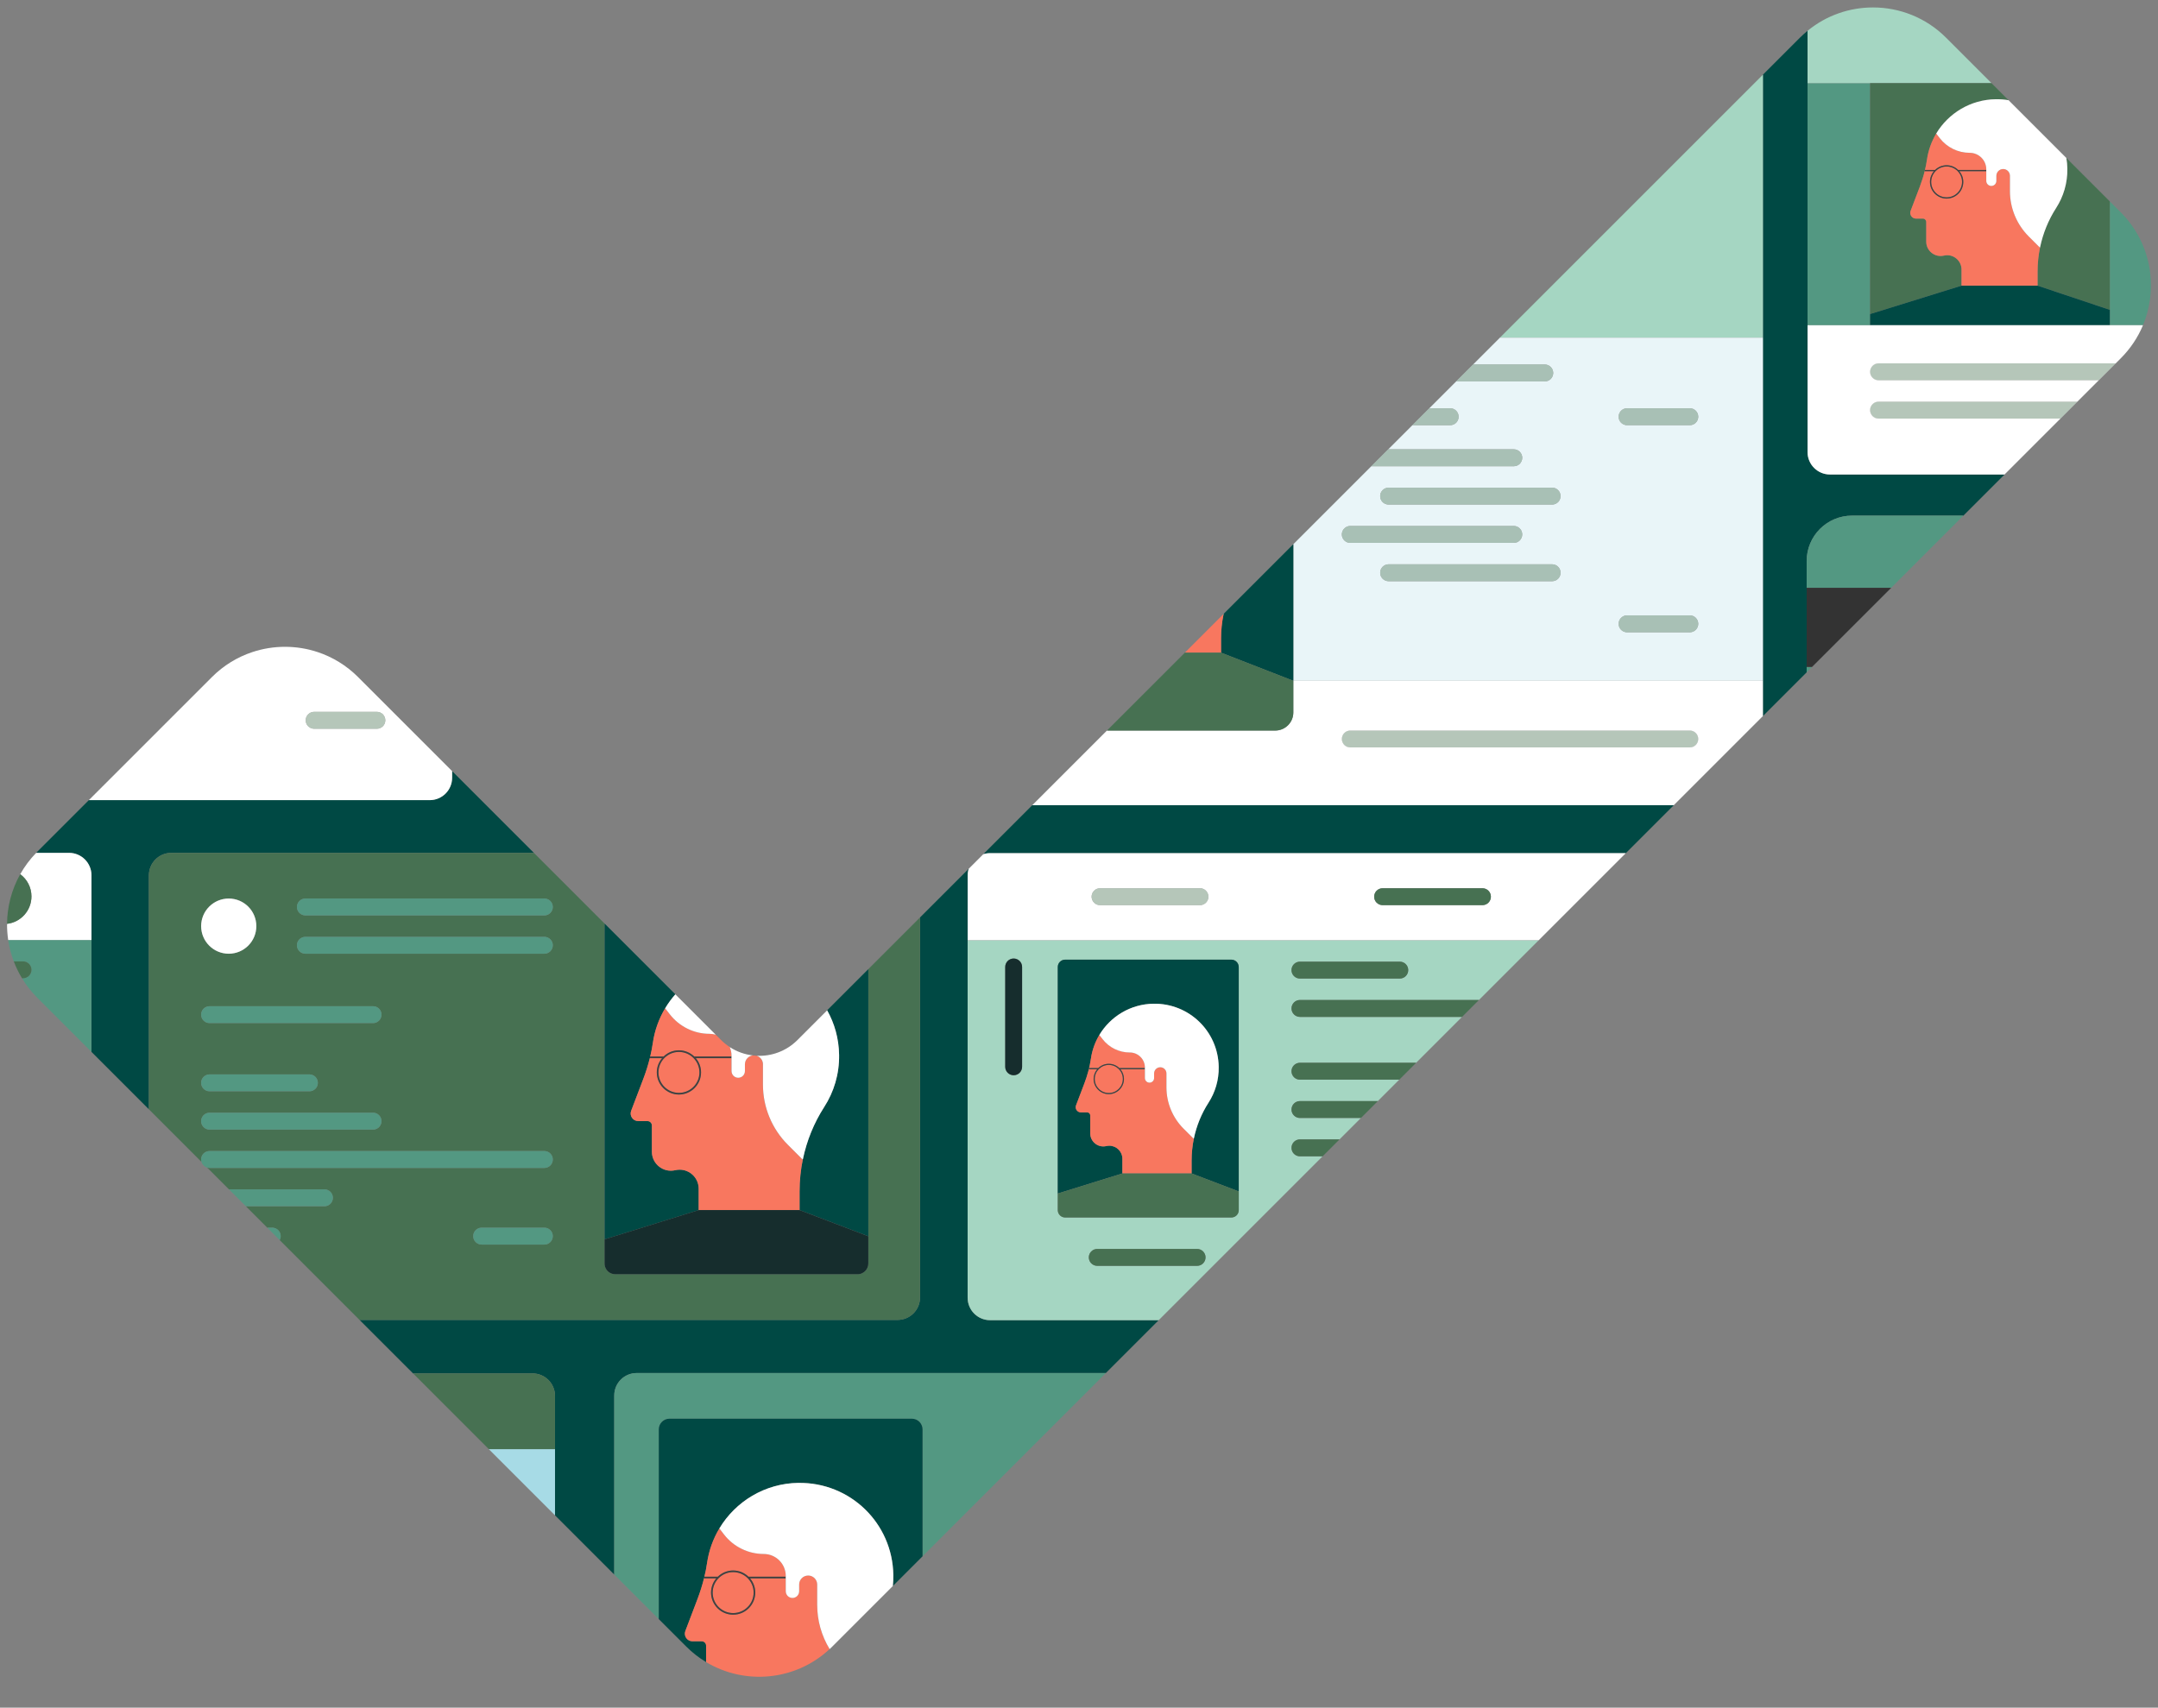 <?xml version="1.0" encoding="UTF-8"?>
<svg id="Illustration" xmlns="http://www.w3.org/2000/svg" viewBox="0 0 1400 1108">
  <rect x="0" y="0" width="1400" height="1108" fill="#808080" stroke="none"/>
  <defs>
    <style>
      .cls-1 {
        fill: #f8775f;
      }

      .cls-2 {
        fill: #004944;
      }

      .cls-3 {
        fill: #e9f5f8;
      }

      .cls-4 {
        fill: #fff;
      }

      .cls-5 {
        fill: #333;
      }

      .cls-6 {
        fill: #a5d6c2;
      }

      .cls-7 {
        fill: #a7dbe6;
      }

      .cls-8 {
        fill: #162d2d;
      }

      .cls-9 {
        fill: #43403e;
      }

      .cls-10, .cls-11 {
        fill: #477152;
      }

      .cls-12 {
        fill: #539882;
      }

      .cls-11 {
        opacity: .4;
      }
    </style>
  </defs>
  <g>
    <path class="cls-2" d="m642.3,856.6c-8.02,0-14.54-6.51-14.54-14.54v-273.95c0-1.53.23-3,.68-4.39l-31.57,31.57v246.59c0,8.03-6.51,14.54-14.54,14.54H233.24l34.73,34.72h77.53c8.03,0,14.55,6.52,14.55,14.55v34.56h0v42.97l24.69,24.69,13.75,13.75v-116.23c0-8.03,6.52-14.54,14.54-14.54h304.37l18.96-18.96,15.34-15.34h-109.4Z"/>
    <path class="cls-2" d="m111.14,553.37h235.21l-50.63-50.63-2.4-2.4v4.29c0,8.03-6.51,14.54-14.54,14.54H57.64l-33.18,33.18-.24.26c-.26.26-.5.51-.74.77h21.32c8.03,0,14.55,6.52,14.55,14.55v114.6l37.25,37.25v-151.86c0-8.02,6.52-14.54,14.55-14.54Z"/>
    <path class="cls-2" d="m1300.43,307.87h-113.24c-8.03,0-14.55-6.51-14.55-14.54V19.98c-1.69,1.4-3.35,2.89-4.93,4.47l-24.01,24.01v416.15l28.38-28.38v-72.22c0-16.26,13.18-29.44,29.43-29.44h72.23l26.7-26.7Z"/>
    <path class="cls-2" d="m637.91,554.25c1.39-.45,2.86-.68,4.39-.68h412.44l31.12-31.12h-416.15l-31.8,31.8Z"/>
    <path class="cls-6" d="m627.76,842.06c0,8.03,6.52,14.54,14.54,14.54h109.4l106.33-106.33h-14.7c-3.03,0-5.48-2.45-5.48-5.48,0-1.51.62-2.89,1.6-3.89.99-.99,2.36-1.6,3.88-1.6h25.67l13.9-13.9h-39.57c-3.03,0-5.48-2.45-5.48-5.48,0-1.51.62-2.89,1.6-3.88s2.36-1.6,3.88-1.6h50.53l13.9-13.9h-64.43c-3.03,0-5.48-2.45-5.48-5.48,0-1.51.62-2.89,1.6-3.88s2.36-1.6,3.88-1.6h75.39l29.76-29.76h-105.15c-3.03,0-5.48-2.46-5.48-5.49,0-1.51.62-2.87,1.6-3.88.99-.99,2.36-1.6,3.88-1.6h116.13l38.76-38.76h-370.47v231.98Zm148.86-20.72h-64.77c-3.03,0-5.48-2.45-5.48-5.48s2.45-5.48,5.48-5.48h64.77c3.03,0,5.48,2.45,5.48,5.48s-2.45,5.48-5.48,5.48Zm66.72-197.37h64.77c3.03,0,5.48,2.45,5.48,5.48s-2.45,5.48-5.48,5.48h-64.77c-3.03,0-5.48-2.45-5.48-5.48s2.45-5.48,5.48-5.48Zm-157.11,150.43v-146.96c0-2.64,2.14-4.78,4.76-4.78h107.87c2.64,0,4.78,2.14,4.78,4.78v157.73c0,2.64-2.14,4.78-4.78,4.78h-107.87c-2.62,0-4.76-2.14-4.76-4.78v-10.77Zm-34.1-146.99c0-3.03,2.45-5.48,5.48-5.48s5.48,2.45,5.48,5.48v64.77c0,3.03-2.45,5.48-5.48,5.48s-5.48-2.45-5.48-5.48v-64.77Z"/>
    <path class="cls-4" d="m637.91,554.25l-9.47,9.47c-.45,1.39-.68,2.86-.68,4.39v41.97h370.47l56.51-56.51h-412.44c-1.53,0-3,.23-4.39.68Zm259.06,22.09h64.77c3.03,0,5.48,2.45,5.48,5.48s-2.45,5.48-5.48,5.48h-64.77c-3.03,0-5.48-2.45-5.48-5.48s2.45-5.48,5.48-5.48Zm-183.29,0h64.77c3.03,0,5.48,2.45,5.48,5.48s-2.45,5.48-5.48,5.48h-64.77c-3.03,0-5.48-2.45-5.48-5.48s2.45-5.48,5.48-5.48Z"/>
    <path class="cls-2" d="m773.05,761.4l30.58,11.65v-145.6c0-2.64-2.14-4.78-4.78-4.78h-107.87c-2.62,0-4.76,2.14-4.76,4.78v146.96l41.9-13.02h44.92Zm-53.38-17.98c-.65,0-1.3.07-1.96.23-5.32,1.25-10.42-2.78-10.42-8.25v-11.67c0-1.07-.87-1.94-1.94-1.94h-4.12c-2.37,0-4.01-2.37-3.16-4.58l5.4-14.21c1.98-5.2,3.46-10.59,4.26-16.1.8-5.55,2.7-10.74,5.47-15.36,7.19-12,20.24-20.08,35.2-20.28,23.07-.31,41.88,17.92,42.25,40.99.14,8.56-2.31,16.54-6.61,23.22-4.59,7.12-7.78,15.01-9.5,23.23-.98,4.69-1.47,9.5-1.47,14.34v8.36h-44.92v-9.5c0-4.79-3.91-8.48-8.46-8.48Z"/>
    <path class="cls-1" d="m773.05,761.39v-8.36c0-4.84.5-9.64,1.47-14.34l-.15.16-6.54-6.54c-7.1-7.1-11.09-16.73-11.09-26.78v-9.04c0-2.22-1.8-4.01-4.01-4.01s-4.01,1.8-4.01,4.01v3c0,1.64-1.33,2.98-2.98,2.98s-2.98-1.33-2.98-2.98v-5.75h-15.9c1.45,1.72,2.33,3.93,2.33,6.34,0,5.43-4.42,9.85-9.85,9.85s-9.85-4.42-9.85-9.85c0-2.42.88-4.63,2.33-6.34h-5.44l.18-.73h5.95c1.77-1.71,4.18-2.77,6.84-2.77s5.06,1.06,6.84,2.77h16.59v-.31c0-5.42-4.39-9.81-9.81-9.81-6.91,0-13.44-3.2-17.67-8.67l-2.09-2.7c-2.77,4.61-4.66,9.81-5.47,15.36-.8,5.51-2.28,10.9-4.26,16.1l-5.4,14.21c-.84,2.21.8,4.58,3.16,4.58h4.12c1.07,0,1.94.87,1.94,1.94v11.67c0,5.46,5.1,9.5,10.42,8.25.66-.16,1.32-.23,1.96-.23,4.55,0,8.46,3.69,8.46,8.48v9.5h44.92Z"/>
    <path class="cls-1" d="m719.33,690.98c-5.03,0-9.12,4.09-9.12,9.12s4.09,9.12,9.12,9.12,9.12-4.09,9.12-9.12-4.09-9.12-9.12-9.12Z"/>
    <path class="cls-9" d="m726.17,693.02c-1.77-1.71-4.18-2.77-6.84-2.77s-5.06,1.06-6.84,2.77h-5.95l-.18.73h5.44c-1.45,1.72-2.33,3.93-2.33,6.34,0,5.43,4.42,9.85,9.85,9.85s9.85-4.42,9.85-9.85c0-2.42-.88-4.63-2.33-6.34h15.9v-.73h-16.59Zm-6.84,16.19c-5.03,0-9.12-4.09-9.12-9.12s4.09-9.12,9.12-9.12,9.12,4.09,9.12,9.12-4.09,9.12-9.12,9.12Z"/>
    <path class="cls-4" d="m732.95,682.9c5.42,0,9.81,4.39,9.81,9.81v6.79c0,1.64,1.33,2.98,2.98,2.98s2.98-1.33,2.98-2.98v-3c0-2.22,1.8-4.01,4.01-4.01s4.01,1.8,4.01,4.01v9.04c0,10.04,3.99,19.68,11.09,26.78l6.54,6.54.15-.16c1.71-8.23,4.91-16.11,9.5-23.23,4.3-6.67,6.75-14.66,6.61-23.22-.37-23.07-19.18-41.31-42.25-40.99-14.96.2-28.01,8.29-35.2,20.28l2.09,2.7c4.23,5.47,10.76,8.67,17.67,8.67Z"/>
    <path class="cls-10" d="m690.99,789.97h107.87c2.64,0,4.78-2.14,4.78-4.78v-12.14l-30.58-11.65h-44.92l-41.9,13.02v10.77c0,2.64,2.14,4.78,4.76,4.78Z"/>
    <path class="cls-10" d="m843.34,634.94h64.77c3.03,0,5.48-2.45,5.48-5.48s-2.45-5.48-5.48-5.48h-64.77c-3.03,0-5.48,2.45-5.48,5.48s2.45,5.48,5.48,5.48Z"/>
    <path class="cls-10" d="m896.97,587.3h64.77c3.03,0,5.48-2.45,5.48-5.48s-2.45-5.48-5.48-5.48h-64.77c-3.03,0-5.48,2.45-5.48,5.48s2.45,5.48,5.48,5.48Z"/>
    <path class="cls-4" d="m713.68,587.3h64.77c3.03,0,5.48-2.45,5.48-5.48s-2.45-5.48-5.48-5.48h-64.77c-3.03,0-5.48,2.45-5.48,5.48s2.45,5.48,5.48,5.48Z"/>
    <path class="cls-11" d="m713.68,587.3h64.77c3.03,0,5.48-2.45,5.48-5.48s-2.45-5.48-5.48-5.48h-64.77c-3.03,0-5.48,2.45-5.48,5.48s2.45,5.48,5.48,5.48Z"/>
    <path class="cls-8" d="m657.61,697.67c3.03,0,5.48-2.45,5.48-5.48v-64.77c0-3.03-2.45-5.48-5.48-5.48s-5.48,2.45-5.48,5.48v64.77c0,3.03,2.45,5.48,5.48,5.48Z"/>
    <path class="cls-10" d="m776.62,810.38h-64.77c-3.03,0-5.48,2.45-5.48,5.48s2.45,5.48,5.48,5.48h64.77c3.03,0,5.48-2.45,5.48-5.48s-2.45-5.48-5.48-5.48Z"/>
    <path class="cls-10" d="m839.47,650.44c-.99,1-1.6,2.36-1.6,3.88,0,3.03,2.45,5.49,5.48,5.49h105.15l10.97-10.97h-116.13c-1.51,0-2.89.62-3.88,1.6Z"/>
    <path class="cls-10" d="m839.47,691.18c-.99.99-1.6,2.36-1.6,3.88,0,3.03,2.45,5.48,5.48,5.48h64.43l10.96-10.96h-75.39c-1.51,0-2.89.62-3.88,1.6Z"/>
    <path class="cls-10" d="m839.47,716.04c-.99.99-1.6,2.36-1.6,3.88,0,3.03,2.45,5.48,5.48,5.48h39.57l10.96-10.96h-50.53c-1.51,0-2.89.62-3.88,1.6Z"/>
    <path class="cls-10" d="m839.47,740.9c-.99,1-1.6,2.37-1.6,3.89,0,3.03,2.45,5.48,5.48,5.48h14.7l10.97-10.97h-25.67c-1.51,0-2.89.62-3.88,1.6Z"/>
    <path class="cls-12" d="m1201.5,334.57c-16.25,0-29.43,13.18-29.43,29.44v17.36h54.85l16.4-16.4,30.41-30.41h-72.23Z"/>
    <polygon class="cls-12" points="1172.07 432.78 1172.07 436.23 1226.93 381.38 1175.53 432.78 1172.07 432.78"/>
    <polygon class="cls-5" points="1172.07 432.78 1175.53 432.78 1226.93 381.38 1172.07 381.38 1172.07 432.78"/>
    <polygon class="cls-6" points="1143.7 48.46 1143.7 48.46 973.07 219.09 1143.7 219.09 1143.7 48.46"/>
    <path class="cls-3" d="m1143.7,441.74v-222.65h-170.62l-17.43,17.43h46.51c3.03,0,5.48,2.45,5.48,5.48,0,1.51-.62,2.89-1.6,3.88-.99.99-2.36,1.6-3.88,1.6h-57.47l-17.43,17.43h13.53c3.03,0,5.48,2.46,5.48,5.49,0,1.5-.62,2.87-1.6,3.88-.99.99-2.36,1.6-3.88,1.6h-24.5l-15.67,15.67h81.45c3.03,0,5.48,2.45,5.48,5.48,0,1.51-.62,2.89-1.6,3.88s-2.36,1.6-3.88,1.6h-92.41l-50.61,50.61v88.62h304.65Zm-136.77-64.63h-106.05c-3.03,0-5.48-2.45-5.48-5.48s2.45-5.48,5.48-5.48h106.05c3.03,0,5.48,2.45,5.48,5.48s-2.45,5.48-5.48,5.48Zm48.65-112.2h40.67c3.03,0,5.48,2.45,5.48,5.48s-2.45,5.48-5.48,5.48h-40.67c-3.03,0-5.48-2.45-5.48-5.48s2.45-5.48,5.48-5.48Zm0,134.38h40.67c3.03,0,5.48,2.45,5.48,5.48s-2.45,5.48-5.48,5.48h-40.67c-3.03,0-5.48-2.45-5.48-5.48s2.45-5.48,5.48-5.48Zm-154.71-82.87h106.05c3.03,0,5.48,2.45,5.48,5.48s-2.45,5.48-5.48,5.48h-106.05c-3.03,0-5.48-2.45-5.48-5.48s2.45-5.48,5.48-5.48Zm-24.86,24.86h106.05c3.03,0,5.48,2.45,5.48,5.48s-2.45,5.48-5.48,5.48h-106.05c-3.03,0-5.48-2.45-5.48-5.48s2.45-5.48,5.48-5.48Z"/>
    <path class="cls-2" d="m793.79,398.56c-1.08,5.15-1.63,10.42-1.63,15.74v9.19h.01l46.87,18.25v-88.62h0s-45.52,45.52-45.52,45.52l.32-.32c-.01.08-.04.17-.05.24Z"/>
    <path class="cls-1" d="m792.16,414.3c0-5.31.55-10.59,1.63-15.74l-.17.18-.1-.1-13.78,13.78-11.06,11.06h23.49v-9.19Z"/>
    <path class="cls-4" d="m793.79,398.56c.01-.08.04-.17.05-.24l-.32.32.1.1.17-.18Z"/>
    <path class="cls-3" d="m944.66,274.27c.99-1,1.6-2.37,1.6-3.88,0-3.03-2.45-5.49-5.48-5.49h-13.53l-10.97,10.97h24.5c1.51,0,2.89-.62,3.88-1.6Z"/>
    <path class="cls-11" d="m944.66,274.27c.99-1,1.6-2.37,1.6-3.88,0-3.03-2.45-5.49-5.48-5.49h-13.53l-10.97,10.97h24.5c1.51,0,2.89-.62,3.88-1.6Z"/>
    <rect class="cls-11" x="887.38" y="297.03" width="15.5" transform="translate(52.15 719.95) rotate(-45)"/>
    <path class="cls-3" d="m985.93,300.91c.99-.99,1.6-2.36,1.6-3.88,0-3.03-2.45-5.48-5.48-5.48h-81.45l-10.96,10.96h92.41c1.51,0,2.89-.62,3.88-1.6Z"/>
    <path class="cls-11" d="m985.93,300.91c.99-.99,1.6-2.36,1.6-3.88,0-3.03-2.45-5.48-5.48-5.48h-81.45l-10.96,10.96h92.41c1.51,0,2.89-.62,3.88-1.6Z"/>
    <path class="cls-3" d="m900.87,327.38h106.05c3.03,0,5.48-2.45,5.48-5.48s-2.45-5.48-5.48-5.48h-106.05c-3.03,0-5.48,2.45-5.48,5.48s2.45,5.48,5.48,5.48Z"/>
    <path class="cls-11" d="m900.87,327.38h106.05c3.03,0,5.48-2.45,5.48-5.48s-2.45-5.48-5.48-5.48h-106.05c-3.03,0-5.48,2.45-5.48,5.48s2.45,5.48,5.48,5.48Z"/>
    <path class="cls-3" d="m876.01,352.24h106.05c3.03,0,5.48-2.45,5.48-5.48s-2.45-5.48-5.48-5.48h-106.05c-3.03,0-5.48,2.45-5.48,5.48s2.45,5.48,5.48,5.48Z"/>
    <path class="cls-11" d="m876.01,352.24h106.05c3.03,0,5.48-2.45,5.48-5.48s-2.45-5.48-5.48-5.48h-106.05c-3.03,0-5.48,2.45-5.48,5.48s2.45,5.48,5.48,5.48Z"/>
    <path class="cls-3" d="m1006.93,366.14h-106.05c-3.03,0-5.48,2.45-5.48,5.48s2.45,5.48,5.48,5.48h106.05c3.03,0,5.48-2.45,5.48-5.48s-2.45-5.48-5.48-5.48Z"/>
    <path class="cls-11" d="m1006.93,366.14h-106.05c-3.03,0-5.48,2.45-5.48,5.48s2.45,5.48,5.48,5.48h106.05c3.03,0,5.48-2.45,5.48-5.48s-2.45-5.48-5.48-5.48Z"/>
    <path class="cls-4" d="m876.01,484.98h220.24c3.03,0,5.48-2.45,5.48-5.48s-2.45-5.48-5.48-5.48h-220.24c-3.03,0-5.48,2.45-5.48,5.48s2.45,5.48,5.48,5.48Z"/>
    <path class="cls-11" d="m876.01,484.98h220.24c3.03,0,5.48-2.45,5.48-5.48s-2.45-5.48-5.48-5.48h-220.24c-3.03,0-5.48,2.45-5.48,5.48s2.45,5.48,5.48,5.48Z"/>
    <path class="cls-3" d="m1006.03,245.87c.99-.99,1.6-2.36,1.6-3.88,0-3.03-2.45-5.48-5.48-5.48h-46.51l-10.96,10.96h57.47c1.51,0,2.89-.62,3.88-1.6Z"/>
    <path class="cls-11" d="m1006.03,245.87c.99-.99,1.6-2.36,1.6-3.88,0-3.03-2.45-5.48-5.48-5.48h-46.51l-10.96,10.96h57.47c1.51,0,2.89-.62,3.88-1.6Z"/>
    <path class="cls-3" d="m1055.58,410.25h40.67c3.03,0,5.48-2.45,5.48-5.48s-2.45-5.48-5.48-5.48h-40.67c-3.03,0-5.48,2.45-5.48,5.48s2.45,5.48,5.48,5.48Z"/>
    <path class="cls-11" d="m1055.58,410.25h40.67c3.03,0,5.48-2.45,5.48-5.48s-2.45-5.48-5.48-5.48h-40.67c-3.03,0-5.48,2.45-5.48,5.48s2.45,5.48,5.48,5.48Z"/>
    <path class="cls-3" d="m1055.58,275.87h40.67c3.03,0,5.48-2.45,5.48-5.48s-2.45-5.48-5.48-5.48h-40.67c-3.03,0-5.48,2.45-5.48,5.48s2.45,5.48,5.48,5.48Z"/>
    <path class="cls-11" d="m1055.58,275.87h40.67c3.03,0,5.48-2.45,5.48-5.48s-2.45-5.48-5.48-5.48h-40.67c-3.03,0-5.48,2.45-5.48,5.48s2.45,5.48,5.48,5.48Z"/>
    <rect class="cls-12" x="1172.64" y="53.94" width="40.58" height="157.08"/>
    <path class="cls-12" d="m1375.78,137.74l-7.05-7.05v80.33h21.5c10.19-24.33,5.36-53.47-14.45-73.29Z"/>
    <path class="cls-6" d="m1213.22,53.94h78.77l-29.49-29.49c-13.08-13.09-30.24-19.62-47.4-19.62-15.07,0-30.15,5.04-42.46,15.16v33.96h40.58Z"/>
    <path class="cls-10" d="m1213.22,53.94v157.08h155.52v-80.33l-28.2-28.2c.39,2.26.59,4.57.63,6.92.15,9.39-2.53,18.16-7.25,25.5-5.04,7.82-8.55,16.48-10.43,25.51-1.08,5.15-1.62,10.43-1.62,15.75v9.18h-49.34v-10.43c0-5.26-4.3-9.32-9.29-9.32-.71,0-1.44.09-2.16.26-5.84,1.37-11.45-3.05-11.45-9.06v-12.81c0-1.18-.95-2.14-2.13-2.14h-4.52c-2.61,0-4.4-2.59-3.48-5.03l5.93-15.59c1.31-3.45,2.43-6.98,3.29-10.56.58-2.35,1.04-4.74,1.39-7.14.89-6.08,2.96-11.79,6.01-16.86,7.89-13.17,22.23-22.05,38.66-22.27,2.84-.04,5.61.18,8.29.63l-7.93-7.93-3.14-3.14h-78.77Zm59.31,131.41h49.34l46.87,15.69v9.97h-155.51v-7.24l59.3-18.42Z"/>
    <circle class="cls-1" cx="1262.87" cy="118.03" r="10.01"/>
    <path class="cls-1" d="m1316.13,153.42c-7.79-7.8-12.18-18.38-12.18-29.4v-9.93c0-2.44-1.98-4.42-4.4-4.42-1.22,0-2.32.49-3.12,1.3-.81.8-1.3,1.9-1.3,3.12v3.3c0,1.8-1.46,3.26-3.27,3.26-.9,0-1.72-.37-2.31-.96s-.96-1.4-.96-2.3v-6.32h-17.46c1.59,1.88,2.56,4.31,2.56,6.97,0,5.96-4.85,10.81-10.81,10.81s-10.81-4.85-10.81-10.81c0-2.65.96-5.08,2.56-6.97h-5.98l.19-.8h6.54c1.95-1.88,4.59-3.05,7.51-3.05s5.56,1.17,7.51,3.05h18.21v-.35c0-5.94-4.81-10.77-10.77-10.77-3.79,0-7.48-.87-10.81-2.5-3.32-1.63-6.28-4.02-8.6-7.01l-2.3-2.98c-3.04,5.07-5.12,10.78-6.01,16.86-.35,2.4-.81,4.79-1.39,7.14-.86,3.58-1.98,7.11-3.29,10.56l-5.93,15.59c-.92,2.44.87,5.03,3.48,5.03h4.52c1.18,0,2.13.96,2.13,2.14v12.81c0,6.01,5.61,10.43,11.45,9.06.72-.17,1.45-.26,2.16-.26,4.99,0,9.29,4.06,9.29,9.32v10.43h49.34v-9.18c0-5.31.54-10.6,1.62-15.75l-.17.18-7.19-7.19Z"/>
    <path class="cls-9" d="m1262.87,107.22c-2.92,0-5.56,1.17-7.51,3.05h-6.54l-.19.8h5.98c-1.59,1.88-2.56,4.31-2.56,6.97,0,5.96,4.85,10.81,10.81,10.81s10.81-4.85,10.81-10.81c0-2.65-.96-5.08-2.56-6.97h17.46v-.8h-18.21c-1.95-1.88-4.59-3.05-7.51-3.05Zm0,20.83c-5.52,0-10.01-4.49-10.01-10.01s4.49-10.01,10.01-10.01,10.01,4.49,10.01,10.01-4.49,10.01-10.01,10.01Z"/>
    <path class="cls-4" d="m1256.12,86.66l2.3,2.98c2.32,2.99,5.27,5.38,8.6,7.01,3.32,1.63,7.02,2.5,10.81,2.5,5.96,0,10.77,4.83,10.77,10.77v7.47c0,.9.37,1.71.96,2.3s1.41.96,2.31.96c1.81,0,3.27-1.46,3.27-3.26v-3.3c0-1.22.49-2.32,1.3-3.12.8-.81,1.9-1.3,3.12-1.3,2.43,0,4.4,1.98,4.4,4.42v9.93c0,11.03,4.39,21.6,12.18,29.4l7.19,7.19.17-.18c1.89-9.04,5.39-17.7,10.43-25.51,4.72-7.34,7.41-16.11,7.25-25.5-.04-2.35-.24-4.66-.63-6.92l-37.48-37.48c-2.68-.45-5.45-.67-8.29-.63-16.43.22-30.76,9.1-38.66,22.27Z"/>
    <polygon class="cls-2" points="1213.23 211.02 1368.74 211.02 1368.74 201.05 1321.87 185.36 1272.53 185.36 1213.23 203.78 1213.23 211.02"/>
    <path class="cls-4" d="m1214.84,237.37c-1,.99-1.62,2.36-1.62,3.88,0,3.03,2.46,5.48,5.49,5.48h142.86l10.96-10.96h-153.82c-1.51,0-2.89.62-3.88,1.6Z"/>
    <path class="cls-11" d="m1214.84,237.37c-1,.99-1.62,2.36-1.62,3.88,0,3.03,2.46,5.48,5.49,5.48h142.86l10.96-10.96h-153.82c-1.51,0-2.89.62-3.88,1.6Z"/>
    <polygon class="cls-11" points="1347.68 260.63 1347.68 260.63 1343.05 265.25 1347.68 260.63"/>
    <polygon class="cls-2" points="1340.29 268.02 1343.05 265.25 1347.68 260.63 1347.68 260.63 1340.29 268.02"/>
    <polygon class="cls-11" points="1340.29 268.02 1343.05 265.25 1347.68 260.63 1347.68 260.63 1340.29 268.02"/>
    <path class="cls-4" d="m1218.72,260.63c-1.51,0-2.89.62-3.88,1.6-1,.99-1.62,2.36-1.62,3.88,0,3.03,2.46,5.48,5.49,5.48h118l3.57-3.57,7.39-7.39h-128.96Z"/>
    <path class="cls-11" d="m1218.72,260.63c-1.51,0-2.89.62-3.88,1.6-1,.99-1.62,2.36-1.62,3.88,0,3.03,2.46,5.48,5.49,5.48h118l3.57-3.57,7.39-7.39h-128.96Z"/>
    <polygon class="cls-7" points="317.1 940.27 317.09 940.26 342.47 965.65 360.06 983.23 360.06 940.27 317.1 940.27"/>
    <path class="cls-10" d="m360.06,940.27h0v-34.58c0-8.03-6.52-14.55-14.55-14.55h-77.53l49.12,49.12h.01s42.96.01,42.96.01Z"/>
    <path class="cls-10" d="m596.87,841.88v-246.59l-33.55,33.55v190.99c0,1.69-.6,3.23-1.59,4.43-1.28,1.55-3.21,2.54-5.38,2.54h-157.2c-.96,0-1.87-.2-2.7-.55,0,0,0,0,0,0-2.48-1.06-4.23-3.53-4.23-6.41v-15.7h0v-204.88l-45.87-45.88H111.14c-8.03,0-14.55,6.52-14.55,14.54v151.86l34.11,34.11c-.15-.49-.23-1.01-.23-1.55,0-1.51.62-2.89,1.6-3.89,1-.99,2.37-1.6,3.88-1.6h217.2c3.03,0,5.48,2.46,5.48,5.49,0,1.5-.62,2.87-1.6,3.88-.99.99-2.36,1.6-3.88,1.6h-217.2c-.54,0-1.07-.08-1.55-.23l14.13,14.13h61.95c3.03,0,5.48,2.45,5.48,5.48,0,1.51-.62,2.89-1.6,3.88s-2.36,1.6-3.88,1.6h-50.99l13.9,13.9h3.23c3.03,0,5.48,2.45,5.48,5.48,0,.94-.23,1.81-.65,2.58l51.79,51.79h349.09c8.03,0,14.54-6.51,14.54-14.54Zm-448.48-258.88c9.89,0,17.91,8.02,17.91,17.91s-8.02,17.91-17.91,17.91-17.91-8.02-17.91-17.91,8.02-17.91,17.91-17.91Zm93.62,149.95h-106.05c-3.03,0-5.48-2.45-5.48-5.48s2.45-5.48,5.48-5.48h106.05c3.03,0,5.48,2.45,5.48,5.48s-2.45,5.48-5.48,5.48Zm-111.54-30.35c0-3.03,2.45-5.48,5.48-5.48h64.77c3.03,0,5.48,2.45,5.48,5.48s-2.45,5.48-5.48,5.48h-64.77c-3.03,0-5.48-2.45-5.48-5.48Zm111.54-38.76h-106.05c-3.03,0-5.48-2.45-5.48-5.48s2.45-5.48,5.48-5.48h106.05c3.03,0,5.48,2.45,5.48,5.48s-2.45,5.48-5.48,5.48Zm111.14,143.7h-40.67c-3.03,0-5.48-2.45-5.48-5.48s2.45-5.48,5.48-5.48h40.67c3.03,0,5.48,2.45,5.48,5.48s-2.45,5.48-5.48,5.48Zm0-188.71h-155.03c-3.03,0-5.48-2.45-5.48-5.48s2.45-5.48,5.48-5.48h155.03c3.03,0,5.48,2.45,5.48,5.48s-2.45,5.48-5.48,5.48Zm0-24.86h-155.03c-3.03,0-5.48-2.45-5.48-5.48s2.45-5.48,5.48-5.48h155.03c3.03,0,5.48,2.45,5.48,5.48s-2.45,5.48-5.48,5.48Z"/>
    <path class="cls-2" d="m396.45,826.25s0,0,0,0c0,0,0,0,0,0Z"/>
    <path class="cls-2" d="m534.72,718.23c-6.69,10.38-11.33,21.87-13.84,33.86-1.42,6.84-2.14,13.84-2.14,20.89v12.18h0l44.57,16.98v17.69c0,1.68-.6,3.23-1.59,4.43.99-1.2,1.59-2.75,1.59-4.43v-190.99l-26.71,26.71c4.79,8.51,7.59,18.33,7.75,28.84.21,12.48-3.36,24.12-9.64,33.84Z"/>
    <path class="cls-2" d="m453.28,785.17h0v-13.85c0-6.98-5.7-12.36-12.32-12.36-.95,0-1.9.12-2.86.33-7.75,1.84-15.18-4.06-15.18-12.01v-17.01c0-1.57-1.27-2.84-2.82-2.84h-6.02c-3.44,0-5.83-3.45-4.61-6.67l7.87-20.7c1.68-4.42,3.11-8.91,4.24-13.48l.23-.94.03-.11c.71-2.95,1.28-5.94,1.72-8.94,1.17-8.07,3.94-15.65,7.97-22.37,1.93-3.22,4.15-6.25,6.62-9.05l-45.91-45.91v204.88l61.06-18.97Z"/>
    <path class="cls-1" d="m440.45,709.12c7.33,0,13.3-5.96,13.3-13.28s-5.97-13.3-13.3-13.3-13.28,5.97-13.28,13.3,5.96,13.28,13.28,13.28Z"/>
    <path class="cls-1" d="m483.27,690.59v4.38c0,2.4-1.94,4.34-4.34,4.34-1.19,0-2.28-.49-3.07-1.27-.78-.78-1.27-1.87-1.27-3.07v-8.38h-23.19c2.13,2.49,3.4,5.72,3.4,9.25,0,7.91-6.43,14.35-14.35,14.35s-14.35-6.44-14.35-14.35c0-3.53,1.28-6.76,3.4-9.25h-7.94l.23-.95-.23.94c-1.13,4.57-2.55,9.06-4.24,13.48l-7.87,20.7c-1.22,3.22,1.17,6.67,4.61,6.67h6.02c1.55,0,2.82,1.27,2.82,2.84v17.01c0,7.96,7.43,13.85,15.18,12.01.96-.22,1.91-.33,2.86-.33,6.62,0,12.32,5.38,12.32,12.36v13.85h0s65.46,0,65.46,0v-12.18c0-7.06.72-14.05,2.14-20.89l-.22.24-9.54-9.54c-10.34-10.36-16.16-24.39-16.16-39.03v-13.18c0-2.59-1.69-4.79-4.03-5.56h-.01c-.86-.04-1.72-.12-2.58-.23h-.04c-1.3.18-2.45.78-3.32,1.66-1.07,1.07-1.72,2.52-1.72,4.13Z"/>
    <path class="cls-1" d="m445.97,667.45c-4.42-2.16-8.34-5.33-11.42-9.31l-3.04-3.93c-4.03,6.73-6.8,14.3-7.97,22.37-.44,3-1.01,5.99-1.72,8.94h0s8.68,0,8.68,0c2.58-2.51,6.09-4.04,9.95-4.04s7.38,1.53,9.95,4.04h24.19v-.46c0-2.02-.41-3.93-1.15-5.66-2-1.31-3.9-2.84-5.66-4.59l-3.45-3.45c-1.27-.37-2.62-.58-4.02-.58-5.04,0-9.93-1.17-14.34-3.34Z"/>
    <path class="cls-9" d="m429.5,686.59c-2.11,2.49-3.4,5.72-3.4,9.25,0,7.91,6.44,14.35,14.35,14.35s14.35-6.44,14.35-14.35c0-3.53-1.27-6.76-3.4-9.25h23.19v-1.06h-24.19c-2.58-2.51-6.09-4.04-9.95-4.04s-7.38,1.53-9.95,4.04h-8.68s-.03.11-.03.11l-.23.95h7.94Zm10.95-4.05c7.33,0,13.3,5.97,13.3,13.3s-5.97,13.28-13.3,13.28-13.28-5.96-13.28-13.28,5.96-13.3,13.28-13.3Z"/>
    <path class="cls-4" d="m434.55,658.14c3.08,3.98,7.01,7.15,11.42,9.31,4.4,2.17,9.29,3.34,14.34,3.34,1.4,0,2.75.21,4.02.58l-26.2-26.2c-2.48,2.8-4.7,5.83-6.62,9.05l3.04,3.93Z"/>
    <path class="cls-4" d="m474.59,685.53v9.44c0,1.19.49,2.28,1.27,3.07.78.78,1.87,1.27,3.07,1.27,2.4,0,4.34-1.94,4.34-4.34v-4.38c0-1.62.65-3.07,1.72-4.13.87-.87,2.03-1.48,3.32-1.66-5.21-.62-10.31-2.41-14.88-5.39.74,1.73,1.15,3.65,1.15,5.66v.46Z"/>
    <path class="cls-4" d="m494.97,690.59v13.18c0,14.64,5.81,28.67,16.16,39.03l9.54,9.54.22-.24c2.5-11.99,7.15-23.47,13.84-33.86,6.28-9.73,9.84-21.37,9.64-33.84-.17-10.51-2.96-20.33-7.75-28.84l-19.26,19.26c-7.25,7.25-16.89,10.67-26.4,10.22,2.34.77,4.03,2.96,4.03,5.56Z"/>
    <path class="cls-8" d="m563.31,802.15l-44.57-16.98h-65.47s-61.06,18.97-61.06,18.97h0v15.7c0,2.88,1.75,5.35,4.23,6.41,0,0,0,0,0,0,.83.35,1.74.55,2.7.55h157.2c2.17,0,4.1-.99,5.38-2.54.99-1.2,1.59-2.75,1.59-4.43v-17.69Z"/>
    <path class="cls-12" d="m135.96,708.08h64.77c3.03,0,5.48-2.45,5.48-5.48s-2.45-5.48-5.48-5.48h-64.77c-3.03,0-5.48,2.45-5.48,5.48s2.45,5.48,5.48,5.48Z"/>
    <path class="cls-12" d="m242.01,721.98h-106.05c-3.03,0-5.48,2.45-5.48,5.48s2.45,5.48,5.48,5.48h106.05c3.03,0,5.48-2.45,5.48-5.48s-2.45-5.48-5.48-5.48Z"/>
    <path class="cls-12" d="m242.01,652.87h-106.05c-3.03,0-5.48,2.45-5.48,5.48s2.45,5.48,5.48,5.48h106.05c3.03,0,5.48-2.45,5.48-5.48s-2.45-5.48-5.48-5.48Z"/>
    <path class="cls-12" d="m353.15,757.82c1.51,0,2.89-.62,3.88-1.6.99-1,1.6-2.37,1.6-3.88,0-3.03-2.45-5.49-5.48-5.49h-217.2c-1.5,0-2.87.62-3.88,1.6-.99,1-1.6,2.37-1.6,3.89,0,.54.08,1.07.23,1.55.53,1.77,1.93,3.17,3.7,3.7.49.15,1.01.23,1.55.23h217.2Z"/>
    <path class="cls-12" d="m353.15,583h-155.03c-3.03,0-5.48,2.45-5.48,5.48s2.45,5.48,5.48,5.48h155.03c3.03,0,5.48-2.45,5.48-5.48s-2.45-5.48-5.48-5.48Z"/>
    <path class="cls-12" d="m353.15,607.86h-155.03c-3.03,0-5.48,2.45-5.48,5.48s2.45,5.48,5.48,5.48h155.03c3.03,0,5.48-2.45,5.48-5.48s-2.45-5.48-5.48-5.48Z"/>
    <path class="cls-12" d="m214.36,781.07c.99-.99,1.6-2.36,1.6-3.88,0-3.03-2.45-5.48-5.48-5.48h-61.95l10.96,10.96h50.99c1.51,0,2.89-.62,3.88-1.6Z"/>
    <path class="cls-12" d="m176.62,796.58h-3.23l8.06,8.06c.42-.77.65-1.64.65-2.58,0-3.03-2.45-5.48-5.48-5.48Z"/>
    <path class="cls-12" d="m353.15,796.58h-40.67c-3.03,0-5.48,2.45-5.48,5.48s2.45,5.48,5.48,5.48h40.67c3.03,0,5.48-2.45,5.48-5.48s-2.45-5.48-5.48-5.48Z"/>
    <path class="cls-4" d="m148.39,618.83c9.89,0,17.91-8.02,17.91-17.91s-8.02-17.91-17.91-17.91-17.91,8.02-17.91,17.91,8.02,17.91,17.91,17.91Z"/>
    <path class="cls-12" d="m5.31,609.9c.69,4.72,1.9,9.38,3.62,13.9h5.98c3.03,0,5.49,2.45,5.49,5.48,0,1.51-.62,2.89-1.62,3.88-.99.99-2.36,1.6-3.88,1.6h-.63c2.73,4.5,6.05,8.75,9.93,12.64l35.13,35.13v-72.63H5.31Z"/>
    <path class="cls-4" d="m59.34,567.93c0-8.03-6.52-14.55-14.55-14.55h-21.32c-4.13,4.25-7.57,8.91-10.34,13.85,4.42,3.26,7.28,8.51,7.28,14.41,0,9.19-6.92,16.76-15.83,17.79-.03,3.5.22,6.99.73,10.47h54.03v-41.97Z"/>
    <path class="cls-10" d="m18.79,633.15c1-.99,1.62-2.36,1.62-3.88,0-3.03-2.46-5.48-5.49-5.48h-5.98c1.42,3.77,3.21,7.44,5.35,10.96h.63c1.51,0,2.89-.62,3.88-1.6Z"/>
    <path class="cls-10" d="m20.4,581.64c0-5.9-2.86-11.15-7.28-14.41-5.61,9.99-8.44,21.09-8.55,32.2,8.91-1.03,15.83-8.6,15.83-17.79Z"/>
    <path class="cls-12" d="m398.5,905.44v116.23l28.89,28.89v-123.08c0-3.85,3.12-6.96,6.94-6.96h157.2c3.85,0,6.97,3.11,6.97,6.96v82.33l91.95-91.95,26.97-26.97h-304.37c-8.02,0-14.54,6.51-14.54,14.54Z"/>
    <path class="cls-2" d="m591.53,920.52h-157.2c-3.82,0-6.94,3.11-6.94,6.96v123.08l17.79,17.79c3.97,3.97,8.3,7.34,12.91,10.1v-10.67c0-1.57-1.27-2.82-2.84-2.82h-6.01c-3.45,0-5.84-3.45-4.61-6.69l7.87-20.7c1.73-4.57,3.2-9.23,4.36-13.97v-.05c.78-3.11,1.4-6.26,1.86-9.44,1.17-8.09,3.93-15.66,7.97-22.38,10.47-17.48,29.49-29.26,51.29-29.56,33.63-.46,61.03,26.12,61.57,59.74.04,2.43-.06,4.81-.31,7.16l19.26-19.26v-82.33c0-3.85-3.12-6.96-6.97-6.96Z"/>
    <path class="cls-1" d="m530.15,1028.11c0-3.23-2.62-5.85-5.85-5.85-1.62,0-3.08.65-4.15,1.72-1.05,1.05-1.71,2.52-1.71,4.13v4.36c0,2.4-1.94,4.35-4.34,4.35-1.19,0-2.28-.49-3.07-1.27-.78-.8-1.27-1.87-1.27-3.08v-8.37h-23.18c2.11,2.5,3.39,5.72,3.39,9.24,0,7.91-6.44,14.35-14.35,14.35s-14.35-6.44-14.35-14.35c0-3.52,1.28-6.74,3.39-9.24h-7.94l.12-.51c-1.15,4.74-2.63,9.4-4.36,13.97l-7.87,20.7c-1.23,3.23,1.16,6.69,4.61,6.69h6.01c1.57,0,2.84,1.26,2.84,2.82v10.67c25.09,15.08,57.94,12.27,80.14-8.43-5.24-8.57-8.07-18.51-8.07-28.72v-13.18Z"/>
    <path class="cls-1" d="m475.63,1046.64c7.33,0,13.29-5.96,13.29-13.29s-5.96-13.29-13.29-13.29-13.29,5.96-13.29,13.29,5.96,13.29,13.29,13.29Z"/>
    <path class="cls-1" d="m465.67,1023.04c2.58-2.5,6.09-4.04,9.96-4.04s7.38,1.55,9.96,4.04h24.18v-.46c0-7.89-6.4-14.29-14.3-14.29-5.04,0-9.93-1.17-14.34-3.34-4.42-2.16-8.33-5.31-11.41-9.29l-3.04-3.94c-4.04,6.73-6.8,14.3-7.97,22.38-.46,3.18-1.08,6.33-1.84,9.44l.12-.51h8.68Z"/>
    <path class="cls-9" d="m464.67,1024.11c-2.11,2.5-3.39,5.72-3.39,9.24,0,7.91,6.44,14.35,14.35,14.35s14.35-6.44,14.35-14.35c0-3.52-1.28-6.74-3.39-9.24h23.18v-1.06h-24.18c-2.58-2.5-6.09-4.04-9.96-4.04s-7.38,1.55-9.96,4.04h-8.68l-.12.51v.05s-.14.51-.14.51h7.94Zm10.96-4.04c7.33,0,13.29,5.96,13.29,13.29s-5.96,13.29-13.29,13.29-13.29-5.96-13.29-13.29,5.96-13.29,13.29-13.29Z"/>
    <path class="cls-4" d="m517.97,962.17c-21.79.3-40.81,12.08-51.29,29.56l3.04,3.94c3.08,3.98,6.99,7.14,11.41,9.29,4.4,2.17,9.29,3.34,14.34,3.34,7.89,0,14.3,6.39,14.3,14.29v9.9c0,1.21.49,2.28,1.27,3.08.78.78,1.87,1.27,3.07,1.27,2.4,0,4.34-1.95,4.34-4.35v-4.36c0-1.62.65-3.08,1.71-4.13,1.07-1.07,2.53-1.72,4.15-1.72,3.23,0,5.85,2.62,5.85,5.85v13.18c0,10.22,2.84,20.15,8.07,28.72.59-.54,1.17-1.1,1.73-1.67l39.27-39.27c.24-2.35.35-4.74.31-7.16-.54-33.63-27.94-60.21-61.57-59.74Z"/>
    <path class="cls-4" d="m293.32,504.63v-4.29l-61.03-61.03c-7.61-7.62-16.61-13.01-26.18-16.2-13.75-4.57-28.67-4.57-42.42,0-9.57,3.18-18.57,8.57-26.2,16.2l-79.86,79.86h221.14c8.03,0,14.54-6.51,14.54-14.54Zm-48.83-31.79h-40.67c-3.03,0-5.48-2.45-5.48-5.48s2.45-5.48,5.48-5.48h40.67c3.03,0,5.48,2.45,5.48,5.48s-2.45,5.48-5.48,5.48Z"/>
    <path class="cls-4" d="m244.49,461.88h-40.67c-3.03,0-5.48,2.45-5.48,5.48s2.45,5.48,5.48,5.48h40.67c3.03,0,5.48-2.45,5.48-5.48s-2.45-5.48-5.48-5.48Z"/>
    <path class="cls-11" d="m244.49,461.88h-40.67c-3.03,0-5.48,2.45-5.48,5.48s2.45,5.48,5.48,5.48h40.67c3.03,0,5.48-2.45,5.48-5.48s-2.45-5.48-5.48-5.48Z"/>
    <path class="cls-4" d="m839.04,441.74v20.52c0,6.49-5.26,11.76-11.76,11.76h-109.15l-48.42,48.42h416.15l.31-.31,57.52-57.52v-22.87h-304.65Zm36.97,32.27h220.24c3.03,0,5.48,2.45,5.48,5.48s-2.45,5.48-5.48,5.48h-220.24c-3.03,0-5.48-2.45-5.48-5.48s2.45-5.48,5.48-5.48Z"/>
  </g>
  <path class="cls-4" d="m1213.22,211.03h-40.58v82.31c0,8.03,6.52,14.54,14.55,14.54h113.24l39.86-39.86-3.57,3.57h-118c-3.03,0-5.49-2.45-5.49-5.48,0-1.51.62-2.89,1.62-3.88.99-.99,2.36-1.6,3.88-1.6h128.96l13.9-13.9h-142.86c-3.03,0-5.49-2.45-5.49-5.48,0-1.51.62-2.89,1.62-3.88.99-.99,2.36-1.6,3.88-1.6h153.82l3.25-3.25c6.37-6.37,11.18-13.68,14.45-21.5h-177.01Z"/>
  <path class="cls-10" d="m743.01,449.15l-24.87,24.87h109.15c6.49,0,11.76-5.26,11.76-11.76v-20.52l-46.87-18.25h-23.5l-10.58,10.58-15.08,15.08Z"/>
</svg>